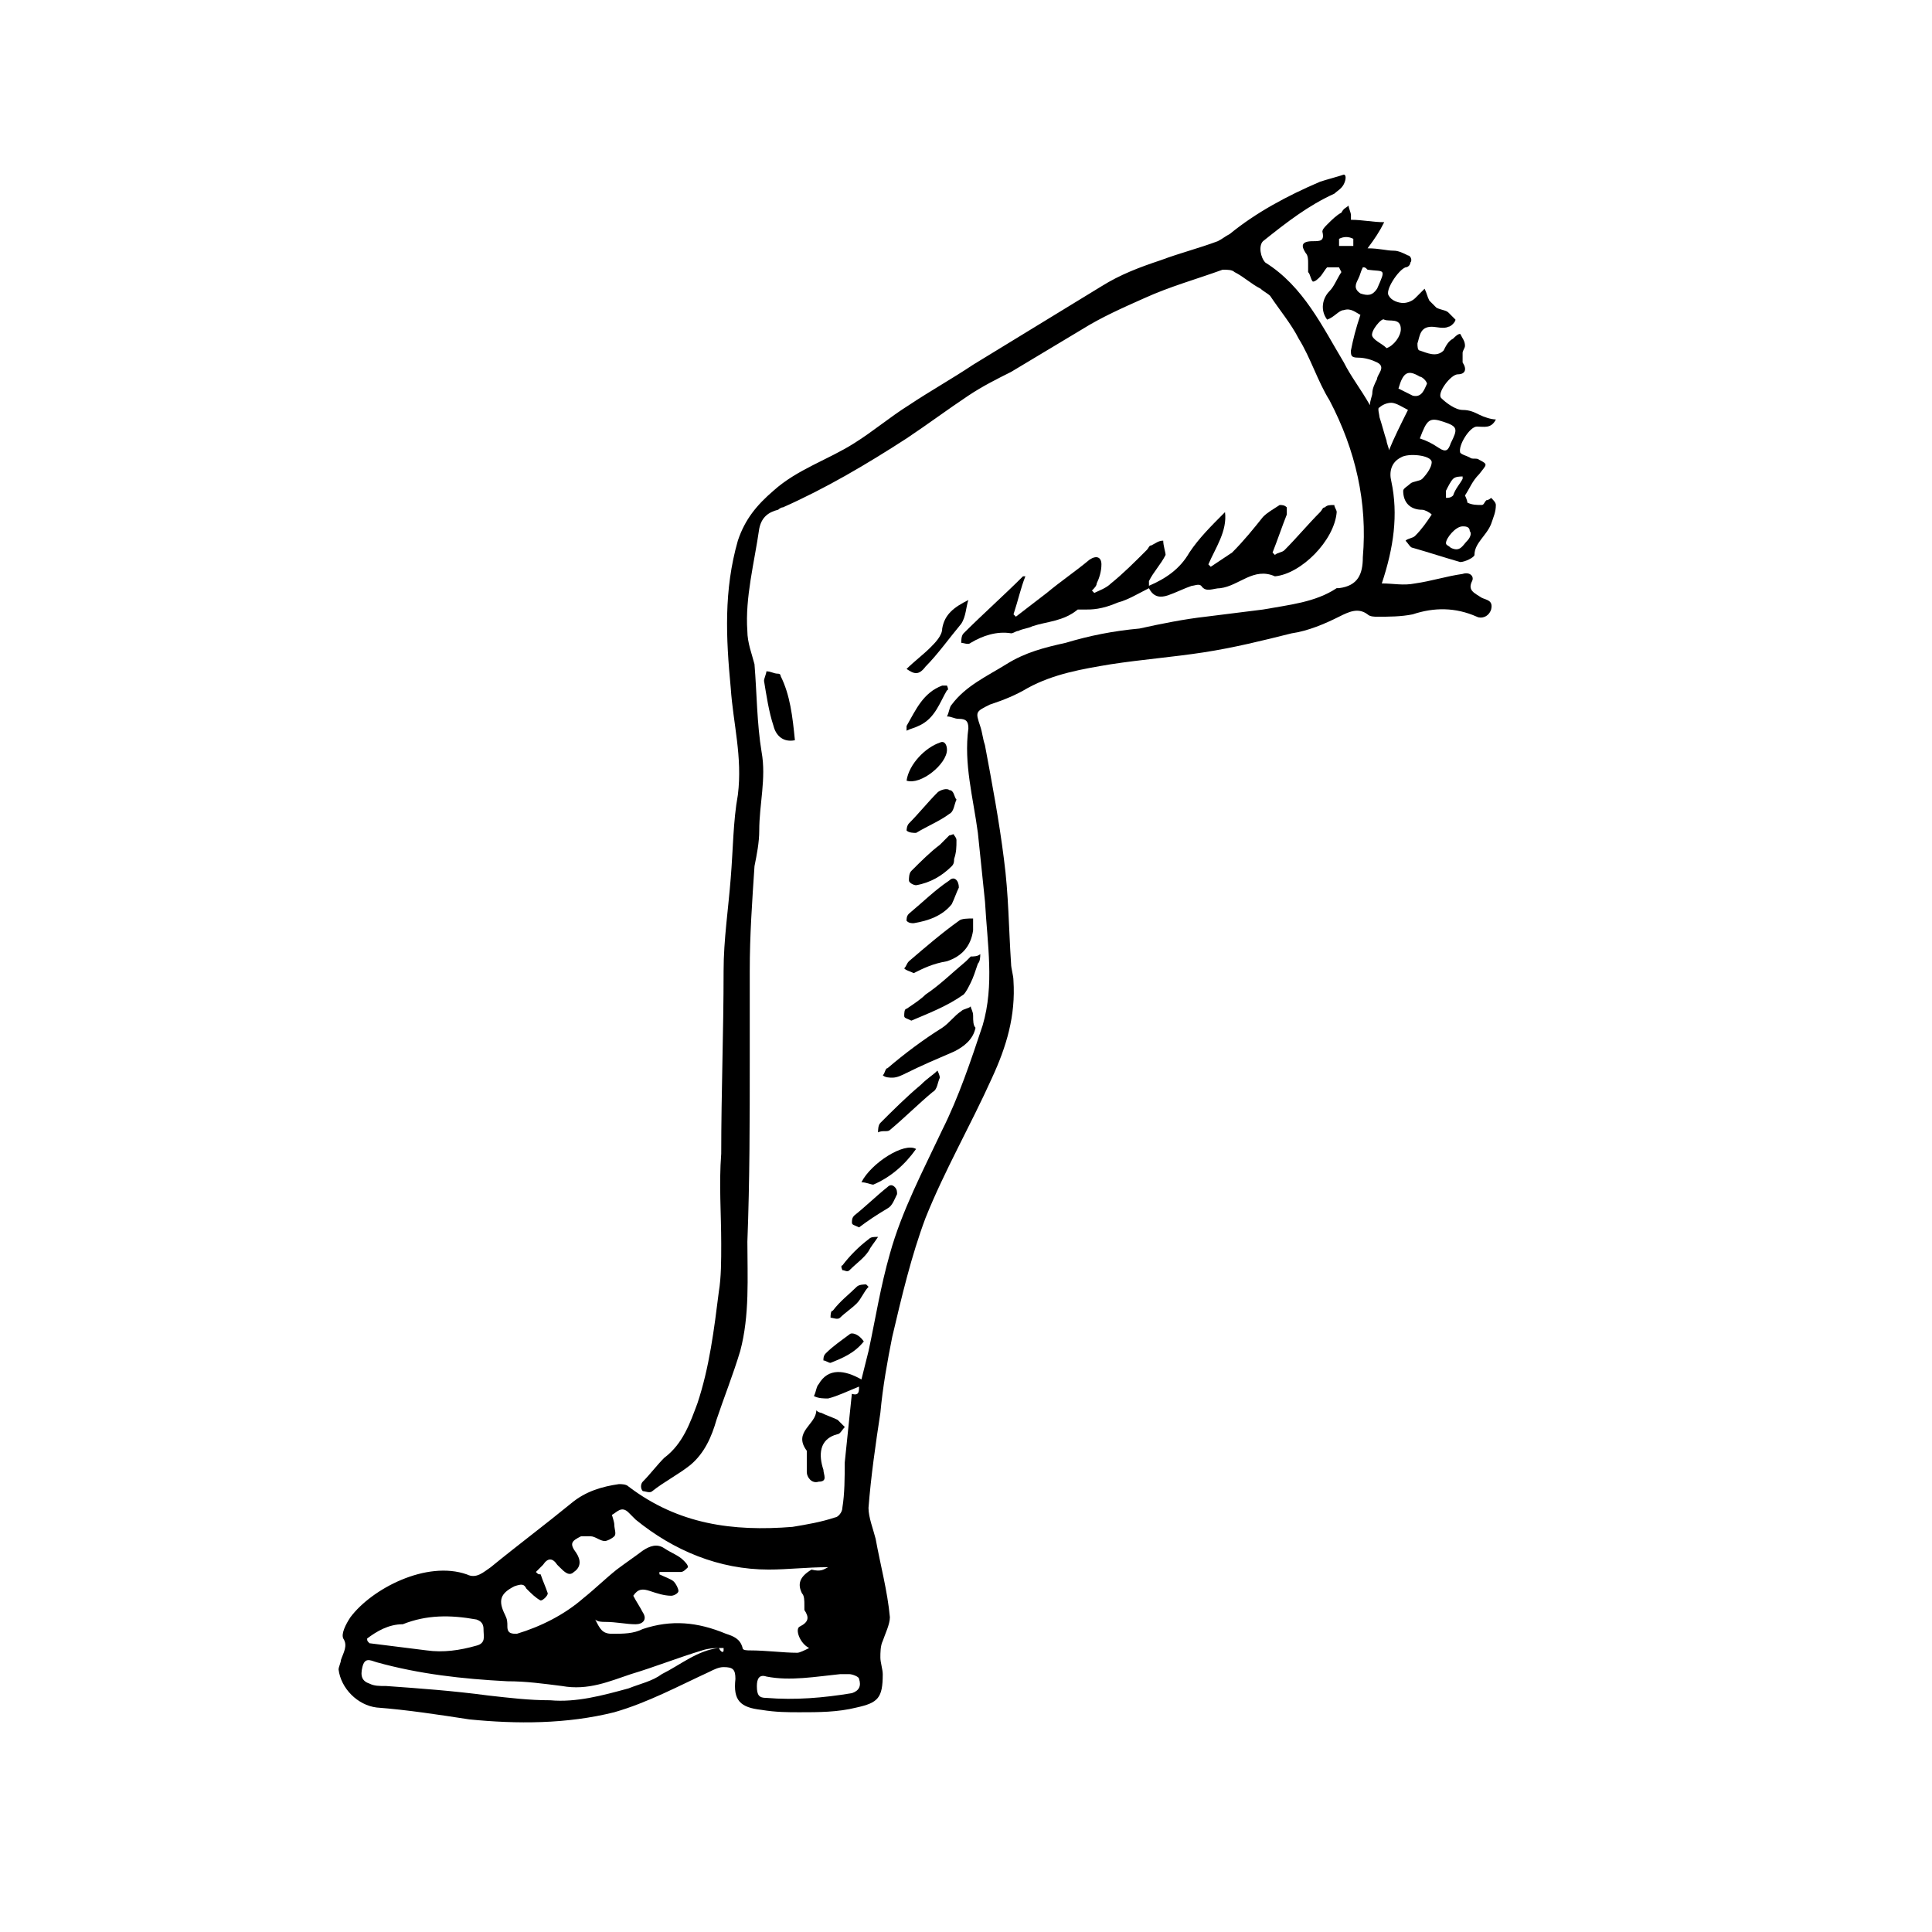 <?xml version="1.0" encoding="UTF-8"?>
<!-- Uploaded to: ICON Repo, www.svgrepo.com, Generator: ICON Repo Mixer Tools -->
<svg fill="#000000" width="800px" height="800px" version="1.1" viewBox="144 144 512 512" xmlns="http://www.w3.org/2000/svg">
 <g>
  <path d="m371.66 511.46c-3.148 1.258-5.668 2.519-8.188 3.148-1.258 0-2.519 0-3.777-0.629 0.629-1.258 0.629-2.519 1.258-3.148 2.519-4.41 6.926-3.777 11.336-1.258 0.629-2.519 1.258-5.039 1.891-7.559 1.891-8.816 3.148-17.004 5.668-25.82 3.148-11.336 8.816-22.043 13.855-32.746 4.41-8.816 7.559-18.262 10.707-27.711 3.148-10.707 1.258-21.41 0.629-32.746-0.629-6.297-1.258-11.965-1.891-18.262-1.258-9.445-3.777-18.262-2.519-27.711 0-1.891-0.629-2.519-2.519-2.519-1.258 0-1.891-0.629-3.148-0.629 0.629-1.258 0.629-2.519 1.258-3.148 3.777-5.039 9.445-7.559 14.484-10.707 5.039-3.148 10.078-4.41 15.742-5.668 6.297-1.891 12.594-3.148 19.523-3.777 5.668-1.258 11.965-2.519 17.633-3.148 5.039-0.629 10.078-1.258 15.113-1.891 6.926-1.258 13.855-1.891 19.523-5.668h0.629c5.039-0.629 6.297-3.777 6.297-8.188 1.258-14.484-1.891-28.34-8.816-41.562-3.148-5.039-5.039-11.336-8.188-16.375-1.891-3.777-5.039-7.559-7.559-11.336-0.629-0.629-1.891-1.258-2.519-1.891-2.519-1.258-4.41-3.148-6.926-4.41-0.629-0.629-1.891-0.629-3.148-0.629-6.926 2.519-13.855 4.41-20.781 7.559-5.668 2.519-11.336 5.039-16.375 8.188-6.297 3.777-12.594 7.559-18.895 11.336-3.777 1.891-7.559 3.777-11.336 6.297-5.668 3.777-10.707 7.559-16.375 11.336-10.707 6.926-21.41 13.227-32.746 18.262-0.629 0-1.258 0.629-1.258 0.629-2.519 0.629-4.41 1.891-5.039 5.039-1.258 8.816-3.777 18.262-3.148 27.078 0 3.148 1.258 6.297 1.891 8.816 0.629 7.559 0.629 15.742 1.891 23.301 1.258 6.926-0.629 13.855-0.629 20.781 0 3.148-0.629 6.297-1.258 9.445-0.629 9.445-1.258 18.262-1.258 27.711v23.301c0 16.375 0 32.117-0.629 48.492 0 9.445 0.629 19.523-1.891 28.969-1.891 6.297-4.41 12.594-6.297 18.262-1.258 4.41-3.148 8.816-6.926 11.965-3.148 2.519-6.926 4.41-10.078 6.926-0.629 0.629-1.891 0-2.519 0-0.629-0.629-0.629-1.891 0-2.519 1.891-1.891 3.777-4.41 5.668-6.297 5.039-3.777 6.926-9.445 8.816-14.484 3.148-9.445 4.41-19.523 5.668-29.598 0.629-3.777 0.629-8.188 0.629-12.594 0-8.188-0.629-15.742 0-23.93 0-16.375 0.629-32.117 0.629-48.492 0-8.188 1.258-16.375 1.891-24.562 0.629-7.559 0.629-15.113 1.891-22.043 1.258-10.078-1.258-18.895-1.891-28.34-1.258-13.227-1.891-25.82 1.891-39.047 1.891-5.668 5.039-9.445 9.445-13.227 6.297-5.668 14.484-8.188 21.41-12.594 5.039-3.148 9.445-6.926 14.484-10.078 5.668-3.777 11.336-6.926 17.004-10.707 11.336-6.926 22.672-13.855 34.008-20.781 5.039-3.148 10.078-5.039 15.742-6.926 5.039-1.891 10.078-3.148 15.113-5.039 1.258-0.629 1.891-1.258 3.148-1.891 6.926-5.668 15.113-10.078 23.93-13.855 1.891-0.629 4.41-1.258 6.297-1.891 0.637 0.016 0.637 1.273 0.004 2.535-0.629 1.258-1.891 1.891-2.519 2.519-6.926 3.148-12.594 7.559-18.895 12.594-1.258 1.258-0.629 4.41 0.629 5.668 10.078 6.297 15.113 17.004 20.781 26.449 1.891 3.777 4.41 6.926 6.926 11.336 0-1.258 0.629-2.519 0.629-3.148 0-1.258 0.629-2.519 1.258-3.777 0-1.258 2.519-3.148 0-4.41-1.258-0.629-3.148-1.258-5.039-1.258-1.891 0-1.891-0.629-1.891-1.891 0.629-3.148 1.258-5.668 2.519-9.445-1.258-0.629-2.519-1.891-4.41-1.258-1.258 0-2.519 1.891-4.41 2.519-1.891-2.519-1.258-5.668 0.629-7.559 1.258-1.258 1.891-3.148 3.148-5.039l-0.629-1.258h-3.148c-0.629 0.629-1.258 1.891-1.891 2.519-0.629 0.629-1.258 1.258-1.891 1.258-0.629-0.629-0.629-1.891-1.258-2.519v-2.519c0-0.629 0-1.891-0.629-2.519-1.258-1.891-1.258-3.148 1.891-3.148 1.891 0 3.148 0 2.519-2.519 0-0.629 0.629-1.258 1.258-1.891 1.258-1.258 2.519-2.519 3.777-3.148 0.645-1.258 1.277-1.258 1.906-1.887 0 0.629 0.629 1.891 0.629 2.519v1.258c3.148 0 5.668 0.629 8.816 0.629-1.258 2.519-2.519 4.41-4.41 6.926 3.148 0 5.039 0.629 6.926 0.629 1.258 0 2.519 0.629 3.777 1.258 0.629 0 1.258 1.258 0.629 1.891 0 0.629-0.629 1.258-1.258 1.258-1.891 0.629-5.668 6.297-4.41 7.559 0.629 1.258 2.519 1.891 3.777 1.891 1.258 0 2.519-0.629 3.148-1.258s1.258-1.258 2.519-2.519c0.629 1.258 0.629 1.891 1.258 3.148 0.629 0.629 1.258 1.258 1.891 1.891 1.258 0.629 2.519 0.629 3.148 1.258 0.629 0.629 1.891 1.891 1.891 1.891 0 0.629-1.258 1.891-1.891 1.891-1.258 0.629-3.148 0-4.41 0-3.148 0-3.148 2.519-3.777 4.41 0 0.629 0 1.891 0.629 1.891 1.891 0.629 4.41 1.891 6.297 0 0.629-1.258 1.258-2.519 2.519-3.148 0.629-0.629 1.258-1.258 1.891-1.258 0.629 1.258 1.258 1.891 1.258 3.148 0 0.629-0.629 1.258-0.629 1.891v2.519c1.258 1.891 0.629 3.148-1.258 3.148-1.891 0-5.668 5.039-4.41 6.297 1.258 1.258 3.777 3.148 5.668 3.148s3.148 0.629 4.41 1.258c1.258 0.629 3.148 1.258 4.41 1.258-1.258 2.519-3.148 1.891-5.039 1.891s-5.039 5.039-4.41 6.926c0.629 0.629 1.258 0.629 2.519 1.258 0.629 0.629 1.891 0 2.519 0.629 2.519 1.258 1.891 1.258 0 3.777-1.891 1.891-2.519 3.777-3.777 5.668 0 0 0.629 1.258 0.629 1.891 1.258 0.629 2.519 0.629 3.777 0.629 0.629 0 0.629-0.629 1.258-1.258 0.629 0 1.258-0.629 1.258-0.629 0.629 0.629 1.258 1.258 1.258 1.891 0 1.891-0.629 3.148-1.258 5.039-1.258 3.148-4.41 5.039-4.41 8.188 0 0.629-2.519 1.891-3.777 1.891-4.41-1.258-8.188-2.519-12.594-3.777-0.629 0-1.258-1.258-1.891-1.891 0.629-0.629 1.891-0.629 2.519-1.258 1.891-1.891 3.148-3.777 4.41-5.668-0.629-0.629-1.891-1.258-2.519-1.258-3.148 0-5.039-1.891-5.039-5.039 0-0.629 1.258-1.258 1.891-1.891 0.629-0.629 2.519-0.629 3.148-1.258 1.258-1.258 2.519-3.148 2.519-4.41 0-1.891-6.297-2.519-8.188-1.258-2.519 1.258-3.148 3.777-2.519 6.297 1.891 8.816 0.629 17.633-2.519 27.078 3.148 0 5.668 0.629 8.816 0 4.41-0.629 8.188-1.891 12.594-2.519 1.891-0.629 3.148 0.629 2.519 1.891-1.258 2.519 0.629 3.148 2.519 4.41 1.258 0.629 3.148 0.629 2.519 3.148-0.629 1.891-2.519 2.519-3.777 1.891-5.668-2.519-11.336-2.519-17.004-0.629-3.148 0.629-6.297 0.629-9.445 0.629-0.629 0-1.891 0-2.519-0.629-2.519-1.891-5.039-0.629-7.559 0.629-3.777 1.891-8.188 3.777-12.594 4.41-7.559 1.891-15.113 3.777-23.301 5.039-8.188 1.258-16.375 1.891-24.562 3.148-7.559 1.258-15.113 2.519-22.043 6.297-3.148 1.891-6.297 3.148-10.078 4.41-3.777 1.891-3.777 1.891-2.519 5.668 0.629 1.891 0.629 3.148 1.258 5.039 1.891 10.078 3.777 20.152 5.039 30.23 1.258 9.445 1.258 18.262 1.891 27.711 0 1.258 0.629 3.148 0.629 4.41 0.629 9.445-1.891 17.633-5.668 25.82-5.668 12.594-12.594 24.562-17.633 37.156-3.777 10.078-6.297 20.781-8.816 31.488-1.258 6.297-2.519 13.227-3.148 20.152-1.258 8.188-2.519 17.004-3.148 25.191 0 2.519 1.258 5.668 1.891 8.188 1.258 6.926 3.148 13.855 3.777 20.781 0 1.891-1.258 4.41-1.891 6.297-0.629 1.258-0.629 3.148-0.629 4.41 0 1.258 0.629 3.148 0.629 4.41 0 6.297-1.258 7.559-6.926 8.816-5.039 1.258-10.078 1.258-15.113 1.258-3.148 0-6.297 0-10.078-0.629-5.668-0.629-7.559-2.519-6.926-8.188 0-2.519-0.629-3.148-3.148-3.148-1.258 0-2.519 0.629-3.777 1.258-8.188 3.777-16.375 8.188-25.191 10.707-12.594 3.148-25.82 3.148-38.414 1.891-8.188-1.258-16.375-2.519-24.562-3.148-5.039-0.629-9.445-5.039-10.078-10.078 0-0.629 0.629-1.891 0.629-2.519 0.629-1.891 1.891-3.777 0.629-5.668-0.629-1.258 0.629-3.777 1.891-5.668 5.668-7.559 20.152-15.113 30.859-11.336 2.519 1.258 4.41-0.629 6.297-1.891 6.926-5.668 14.484-11.336 21.41-17.004 3.777-3.148 8.188-4.41 12.594-5.039 0.629 0 1.891 0 2.519 0.629 13.227 10.078 27.711 11.965 43.453 10.707 3.777-0.629 7.559-1.258 11.336-2.519 0.629 0 1.891-1.258 1.891-2.519 0.629-3.777 0.629-8.188 0.629-11.965 0.629-6.297 1.258-11.965 1.891-18.262 1.906 0.609 1.906-0.648 1.906-1.91zm-8.188 47.863c-5.668 0-10.707 0.629-15.742 0.629-13.227 0-25.191-5.039-35.266-13.227-0.629-0.629-1.258-1.258-1.891-1.891-1.891-1.891-3.148 0-4.41 0.629 0 0 0.629 1.891 0.629 2.519 0 1.258 0.629 2.519 0 3.148-0.629 0.629-1.891 1.258-2.519 1.258-1.258 0-2.519-1.258-3.777-1.258-0.629 0.004-1.891 0.004-2.519 0.004-2.519 1.258-3.148 1.891-1.258 4.41 1.258 1.891 1.258 3.777-0.629 5.039-1.258 1.258-2.519 0-3.777-1.258l-0.629-0.629c-1.258-1.891-2.519-1.891-3.777 0-0.629 0.629-1.258 1.258-1.891 1.891 0.629 0.629 0.629 0.629 1.258 0.629 0.629 1.891 1.258 3.148 1.891 5.039 0 0.629-1.258 1.891-1.891 1.891-1.258-0.629-2.519-1.891-3.777-3.148-0.629-1.258-1.258-1.258-3.148-0.629-3.777 1.891-4.41 3.777-2.519 7.559 0.629 1.258 0.629 1.891 0.629 3.148 0 1.891 1.258 1.891 2.519 1.891 6.297-1.891 12.594-5.039 17.633-9.445 3.148-2.519 5.668-5.039 8.816-7.559 2.519-1.891 4.41-3.148 6.926-5.039 1.891-1.258 3.777-1.891 5.668-0.629 1.891 1.258 3.777 1.891 5.039 3.148 0.629 0.629 1.258 1.258 1.258 1.891-0.629 0.629-1.258 1.258-1.891 1.258h-2.519-3.148v0.629c1.258 0.629 3.148 1.258 3.777 1.891 0.629 0.629 1.258 1.891 1.258 2.519 0 0.629-1.258 1.258-1.891 1.258-1.891 0-3.777-0.629-5.668-1.258-1.891-0.629-3.148-0.629-4.41 1.258 0.629 1.258 1.891 3.148 2.519 4.41 1.258 1.891 0 3.148-1.891 3.148-2.519 0-5.039-0.629-8.188-0.629-0.629 0-1.891 0-2.519-0.629 1.258 2.519 1.891 3.777 4.41 3.777 3.148 0 5.668 0 8.188-1.258 7.559-2.519 14.484-1.891 22.043 1.258 1.891 0.629 3.777 1.258 4.41 3.777 0 0.629 1.258 0.629 1.891 0.629 4.41 0 8.816 0.629 12.594 0.629 0.629 0 1.891-0.629 3.148-1.258-2.519-1.258-3.777-5.039-2.519-5.668 2.519-1.258 2.519-2.519 1.258-4.41v-1.258c0-1.258 0-2.519-0.629-3.148-1.258-2.519-0.629-4.41 2.519-6.297 2.523 0.617 3.152-0.012 4.414-0.641zm-27.711 22.043v-0.629c-1.891 0-3.777 0-5.668 0.629-6.297 1.891-12.594 4.41-18.895 6.297-5.668 1.891-11.336 4.41-18.262 3.148-5.039-0.629-9.445-1.258-14.484-1.258-11.965-0.629-23.301-1.891-34.637-5.039-1.891-0.629-3.148-1.258-3.777 1.258-0.629 2.519 0 3.777 1.891 4.41 1.258 0.629 2.519 0.629 4.41 0.629 8.816 0.629 17.633 1.258 27.078 2.519 5.668 0.629 10.707 1.258 16.375 1.258 6.926 0.629 13.855-1.258 20.781-3.148 3.148-1.258 6.297-1.891 8.816-3.777 5.039-2.519 9.445-6.297 15.113-6.926 0.629 1.258 1.258 1.258 1.258 0.629zm-94.465-3.148c0 0.629 0 0.629 0.629 1.258 5.039 0.629 10.078 1.258 15.113 1.891 4.41 0.629 8.816 0 13.227-1.258 2.519-0.629 1.891-2.519 1.891-3.777 0-1.258 0-2.519-1.891-3.148-6.926-1.258-13.227-1.258-19.523 1.258-3.777-0.004-6.926 1.887-9.445 3.777zm103.28 12.594c0 2.519 0.629 3.148 2.519 3.148 7.559 0.629 15.113 0 22.672-1.258 1.891-0.629 2.519-1.891 1.891-3.777 0-0.629-1.891-1.258-2.519-1.258h-2.519c-6.297 0.629-13.227 1.891-19.523 0.629-1.887-0.633-2.519 0.625-2.519 2.516zm172.55-338.18c-1.258-0.629-3.148-1.891-4.41-1.891-1.258 0-2.519 0.629-3.148 1.258-0.629 0 0 1.891 0 2.519 0.629 1.891 1.258 4.41 1.891 6.297 0 0.629 0.629 1.891 0.629 2.519 1.262-3.144 3.152-6.922 5.039-10.703zm3.148 7.559c1.891 0.629 3.148 1.258 5.039 2.519 1.891 1.258 2.519 0.629 3.148-1.258 1.891-3.777 1.891-4.41-1.891-5.668-3.777-1.262-4.406-0.633-6.297 4.406zm-8.816-23.93c1.891-0.629 3.777-3.148 3.777-5.039 0-3.148-3.148-1.891-4.41-2.519-0.629-0.629-3.777 3.148-3.148 4.41 0.633 1.258 2.523 1.887 3.781 3.148zm-6.297-21.414c-0.629 1.258-0.629 1.891-1.258 3.148-0.629 1.258-1.258 2.519 0.629 3.777 1.891 0.629 3.148 0.629 4.41-1.258 2.519-5.668 1.891-4.41-2.519-5.039-0.633-0.629-0.633-0.629-1.262-0.629zm9.445 32.117c1.258 0.629 2.519 1.258 3.777 1.891 2.519 0.629 3.148-1.891 3.777-3.148 0-0.629-1.258-1.891-1.891-1.891-3.144-1.887-4.402-1.258-5.664 3.148zm17.004 36.527c-1.891 0-4.41 3.148-4.41 4.41 0 0.629 0.629 0.629 1.258 1.258 2.519 1.258 3.148-0.629 4.41-1.891 0.629-0.629 1.258-1.891 0.629-2.519 0.004-1.258-1.254-1.258-1.887-1.258zm0-12.594v-0.629c-0.629 0-1.891 0-2.519 0.629-0.629 0.629-1.258 1.891-1.891 3.148v1.891c0.629 0 1.258 0 1.891-0.629 0.633-1.891 1.891-3.152 2.519-4.41zm-32.746-63.605v1.891h3.777v-1.891c-1.258-0.633-2.519-0.633-3.777 0z"/>
  <path d="m448.49 299.24c4.41-1.891 8.188-4.41 10.707-8.816 2.519-3.777 5.668-6.926 9.445-10.707 0.629 5.039-2.519 9.445-4.41 13.855l0.629 0.629c1.891-1.258 3.777-2.519 5.668-3.777 3.148-3.148 5.668-6.297 8.188-9.445 1.258-1.258 2.519-1.891 4.41-3.148 0.629 0 1.258 0 1.891 0.629v1.891c-1.258 3.148-2.519 6.926-3.777 10.078l0.629 0.629c0.629-0.629 1.891-0.629 2.519-1.258 3.148-3.148 6.297-6.926 9.445-10.078 0.629-0.629 0.629-1.258 1.258-1.258 0.629-0.629 1.258-0.629 2.519-0.629 0 0.629 0.629 1.258 0.629 1.891-0.629 7.559-9.445 16.375-16.375 17.004-5.668-2.519-9.445 2.519-14.484 3.148-1.891 0-3.777 1.258-5.039-0.629-0.629-0.629-1.891 0-2.519 0-1.891 0.629-4.41 1.891-6.297 2.519-1.891 0.629-3.777 0.629-5.039-1.891-2.519 1.258-5.668 3.148-8.188 3.777-4.402 1.883-6.922 1.883-8.809 1.883h-1.891c-3.777 3.148-8.188 3.148-11.965 4.41-1.258 0.629-2.519 0.629-3.777 1.258-0.629 0-1.258 0.629-1.891 0.629-3.777-0.629-7.559 0.629-10.707 2.519-0.629 0.629-1.891 0-2.519 0 0-0.629 0-1.891 0.629-2.519 5.039-5.039 10.707-10.078 15.742-15.113h0.629c-1.258 3.148-1.891 6.297-3.148 10.078l0.629 0.629c2.519-1.891 5.668-4.41 8.188-6.297 3.777-3.148 7.559-5.668 11.336-8.816 1.891-1.258 3.148-0.629 3.148 1.258 0 1.891-0.629 3.777-1.258 5.039 0 0.629-0.629 1.258-1.258 1.891l0.629 0.629c1.258-0.629 3.148-1.258 4.41-2.519 3.148-2.519 6.297-5.668 9.445-8.816 0.629-0.629 0.629-1.258 1.258-1.258 1.258-0.629 1.891-1.258 3.148-1.258 0 1.258 0.629 3.148 0.629 3.777-1.258 2.519-3.148 4.41-4.41 6.926 0.004-0.004 0.004 0.625 0.004 1.258z"/>
  <path d="m402.52 416.37c-0.629 3.148-3.148 5.039-5.668 6.297-4.41 1.891-8.816 3.777-12.594 5.668-1.258 0.629-2.519 1.258-3.777 1.258-0.629 0-1.891 0-2.519-0.629 0.629-0.629 0.629-1.891 1.258-1.891 4.41-3.777 9.445-7.559 14.484-10.707 1.891-1.258 3.148-3.148 5.039-4.41 0.629-0.629 1.891-0.629 2.519-1.258 0 0.629 0.629 1.258 0.629 2.519 0 1.266 0 2.523 0.629 3.152z"/>
  <path d="m385.52 414.48c-1.258-0.629-1.891-0.629-1.891-1.258 0-0.629 0-1.891 0.629-1.891 1.891-1.258 3.777-2.519 5.039-3.777 3.777-2.519 6.926-5.668 10.707-8.816 0.629-0.629 0.629-0.629 1.258-1.258 0.629 0 1.891 0 2.519-0.629 0 0.629 0 1.891-0.629 2.519-0.629 1.891-1.258 3.777-1.891 5.039-0.629 1.258-1.258 2.519-1.891 3.148-4.406 3.141-9.445 5.031-13.852 6.922z"/>
  <path d="m386.14 401.89c-1.258-0.629-1.891-0.629-2.519-1.258 0.629-0.629 0.629-1.258 1.258-1.891 4.41-3.777 8.816-7.559 13.227-10.707 0.629-0.629 2.519-0.629 3.777-0.629v3.148c-0.629 4.41-3.148 6.926-6.926 8.188-3.777 0.629-6.297 1.891-8.816 3.148z"/>
  <path d="m361.58 518.39c1.258 0.629 3.148 1.258 4.41 1.891 0.629 0.629 1.258 1.258 1.891 1.891-0.629 0.629-1.258 1.891-1.891 1.891-5.039 1.258-5.039 5.668-3.777 9.445 0 1.258 1.258 3.148-1.258 3.148-1.891 0.629-3.148-1.258-3.148-2.519v-3.148-2.519c-3.777-5.039 2.519-6.926 2.519-10.707 0.625 0.629 1.254 0.629 1.254 0.629z"/>
  <path d="m354.66 340.17c-3.148 0.629-5.039-1.258-5.668-3.777-1.258-3.777-1.891-8.188-2.519-11.965 0-0.629 0.629-1.891 0.629-2.519 1.258 0 1.891 0.629 3.148 0.629 0 0 0.629 0 0.629 0.629 2.519 5.039 3.152 10.707 3.781 17.004z"/>
  <path d="m386.77 378.59c-0.629 0-1.891-0.629-1.891-1.258s0-1.891 0.629-2.519c2.519-2.519 5.039-5.039 7.559-6.926 0.629-0.629 1.891-1.891 2.519-2.519 0.629 0 1.258-0.629 1.258 0 0 0 0.629 0.629 0.629 1.258 0 1.891 0 3.148-0.629 5.039 0 0.629 0 1.258-0.629 1.891-2.519 2.516-5.668 4.406-9.445 5.035z"/>
  <path d="m392.44 427.71c0.629 1.258 0.629 1.891 0.629 1.891-0.629 1.258-0.629 3.148-1.891 3.777-3.777 3.148-7.559 6.926-11.336 10.078-0.629 0.629-1.891 0-3.148 0.629 0-0.629 0-1.891 0.629-2.519 3.148-3.148 6.926-6.926 10.707-10.078 1.891-1.887 3.152-2.516 4.41-3.777z"/>
  <path d="m397.48 355.91c-0.629 1.258-0.629 3.148-1.891 3.777-2.519 1.891-5.668 3.148-8.816 5.039-0.629 0-1.891 0-2.519-0.629 0 0 0-1.258 0.629-1.891 2.519-2.519 5.039-5.668 7.559-8.188 0.629-0.629 2.519-1.258 3.148-0.629 1.262 0 1.262 1.891 1.891 2.519z"/>
  <path d="m384.25 321.28c1.891-1.891 4.41-3.777 6.297-5.668 1.258-1.258 3.148-3.148 3.148-5.039 0.629-3.777 3.148-5.668 6.926-7.559-0.629 1.891-0.629 4.41-1.891 6.297-3.148 3.777-6.297 8.188-9.445 11.336-1.887 2.523-3.144 1.895-5.035 0.633z"/>
  <path d="m398.11 379.21c-0.629 1.258-1.258 3.148-1.891 4.41-2.519 3.148-6.297 4.41-10.078 5.039-0.629 0-1.258 0-1.891-0.629 0-0.629 0-1.258 0.629-1.891 3.777-3.148 6.926-6.297 10.707-8.816 1.266-1.262 2.523 0 2.523 1.887z"/>
  <path d="m372.29 457.31c2.519-5.039 11.336-10.707 14.484-8.816-3.148 4.41-6.926 7.559-11.336 9.445-0.629 0-1.891-0.629-3.148-0.629z"/>
  <path d="m371.66 469.27c-1.258-0.629-1.891-0.629-1.891-1.258s0-1.258 0.629-1.891c3.148-2.519 5.668-5.039 8.816-7.559 0.629-0.629 1.258-0.629 1.891 0 0.629 0.629 0.629 1.258 0.629 1.891-0.629 1.258-1.258 3.148-2.519 3.777-3.148 1.891-5.035 3.148-7.555 5.039z"/>
  <path d="m384.25 350.88c0.629-4.41 5.039-8.816 8.816-10.078 1.258-0.629 1.891 0.629 1.891 1.891 0 3.777-6.93 9.445-10.707 8.188z"/>
  <path d="m384.25 336.39c2.519-4.41 4.41-8.816 9.445-10.707h1.258s0.629 1.258 0 1.258c-1.891 3.148-3.148 7.559-7.559 9.445-1.258 0.629-1.891 0.629-3.148 1.258l0.004-1.254z"/>
  <path d="m372.92 499.5c-2.519 3.148-5.668 4.41-8.816 5.668-0.629 0-1.258-0.629-1.891-0.629 0-0.629 0-1.258 0.629-1.891 1.891-1.891 3.777-3.148 6.297-5.039 0.633-0.629 2.523 0.004 3.781 1.891z"/>
  <path d="m374.18 485.02c-1.258 1.258-1.891 3.148-3.148 4.41-1.258 1.258-3.148 2.519-4.41 3.777-0.629 0.629-1.891 0-2.519 0 0-0.629 0-1.891 0.629-1.891 1.891-2.519 4.41-4.41 6.297-6.297 0.629-0.629 1.891-0.629 2.519-0.629l0.633 0.629z"/>
  <path d="m376.7 471.79c-1.258 1.891-1.891 2.519-2.519 3.777-1.258 1.891-3.148 3.148-5.039 5.039-0.629 0.629-1.258 0-1.891 0 0 0-0.629-1.258 0-1.258 1.891-2.519 4.41-5.039 6.926-6.926 0.633-0.633 1.262-0.633 2.523-0.633z"/>
 </g>
</svg>